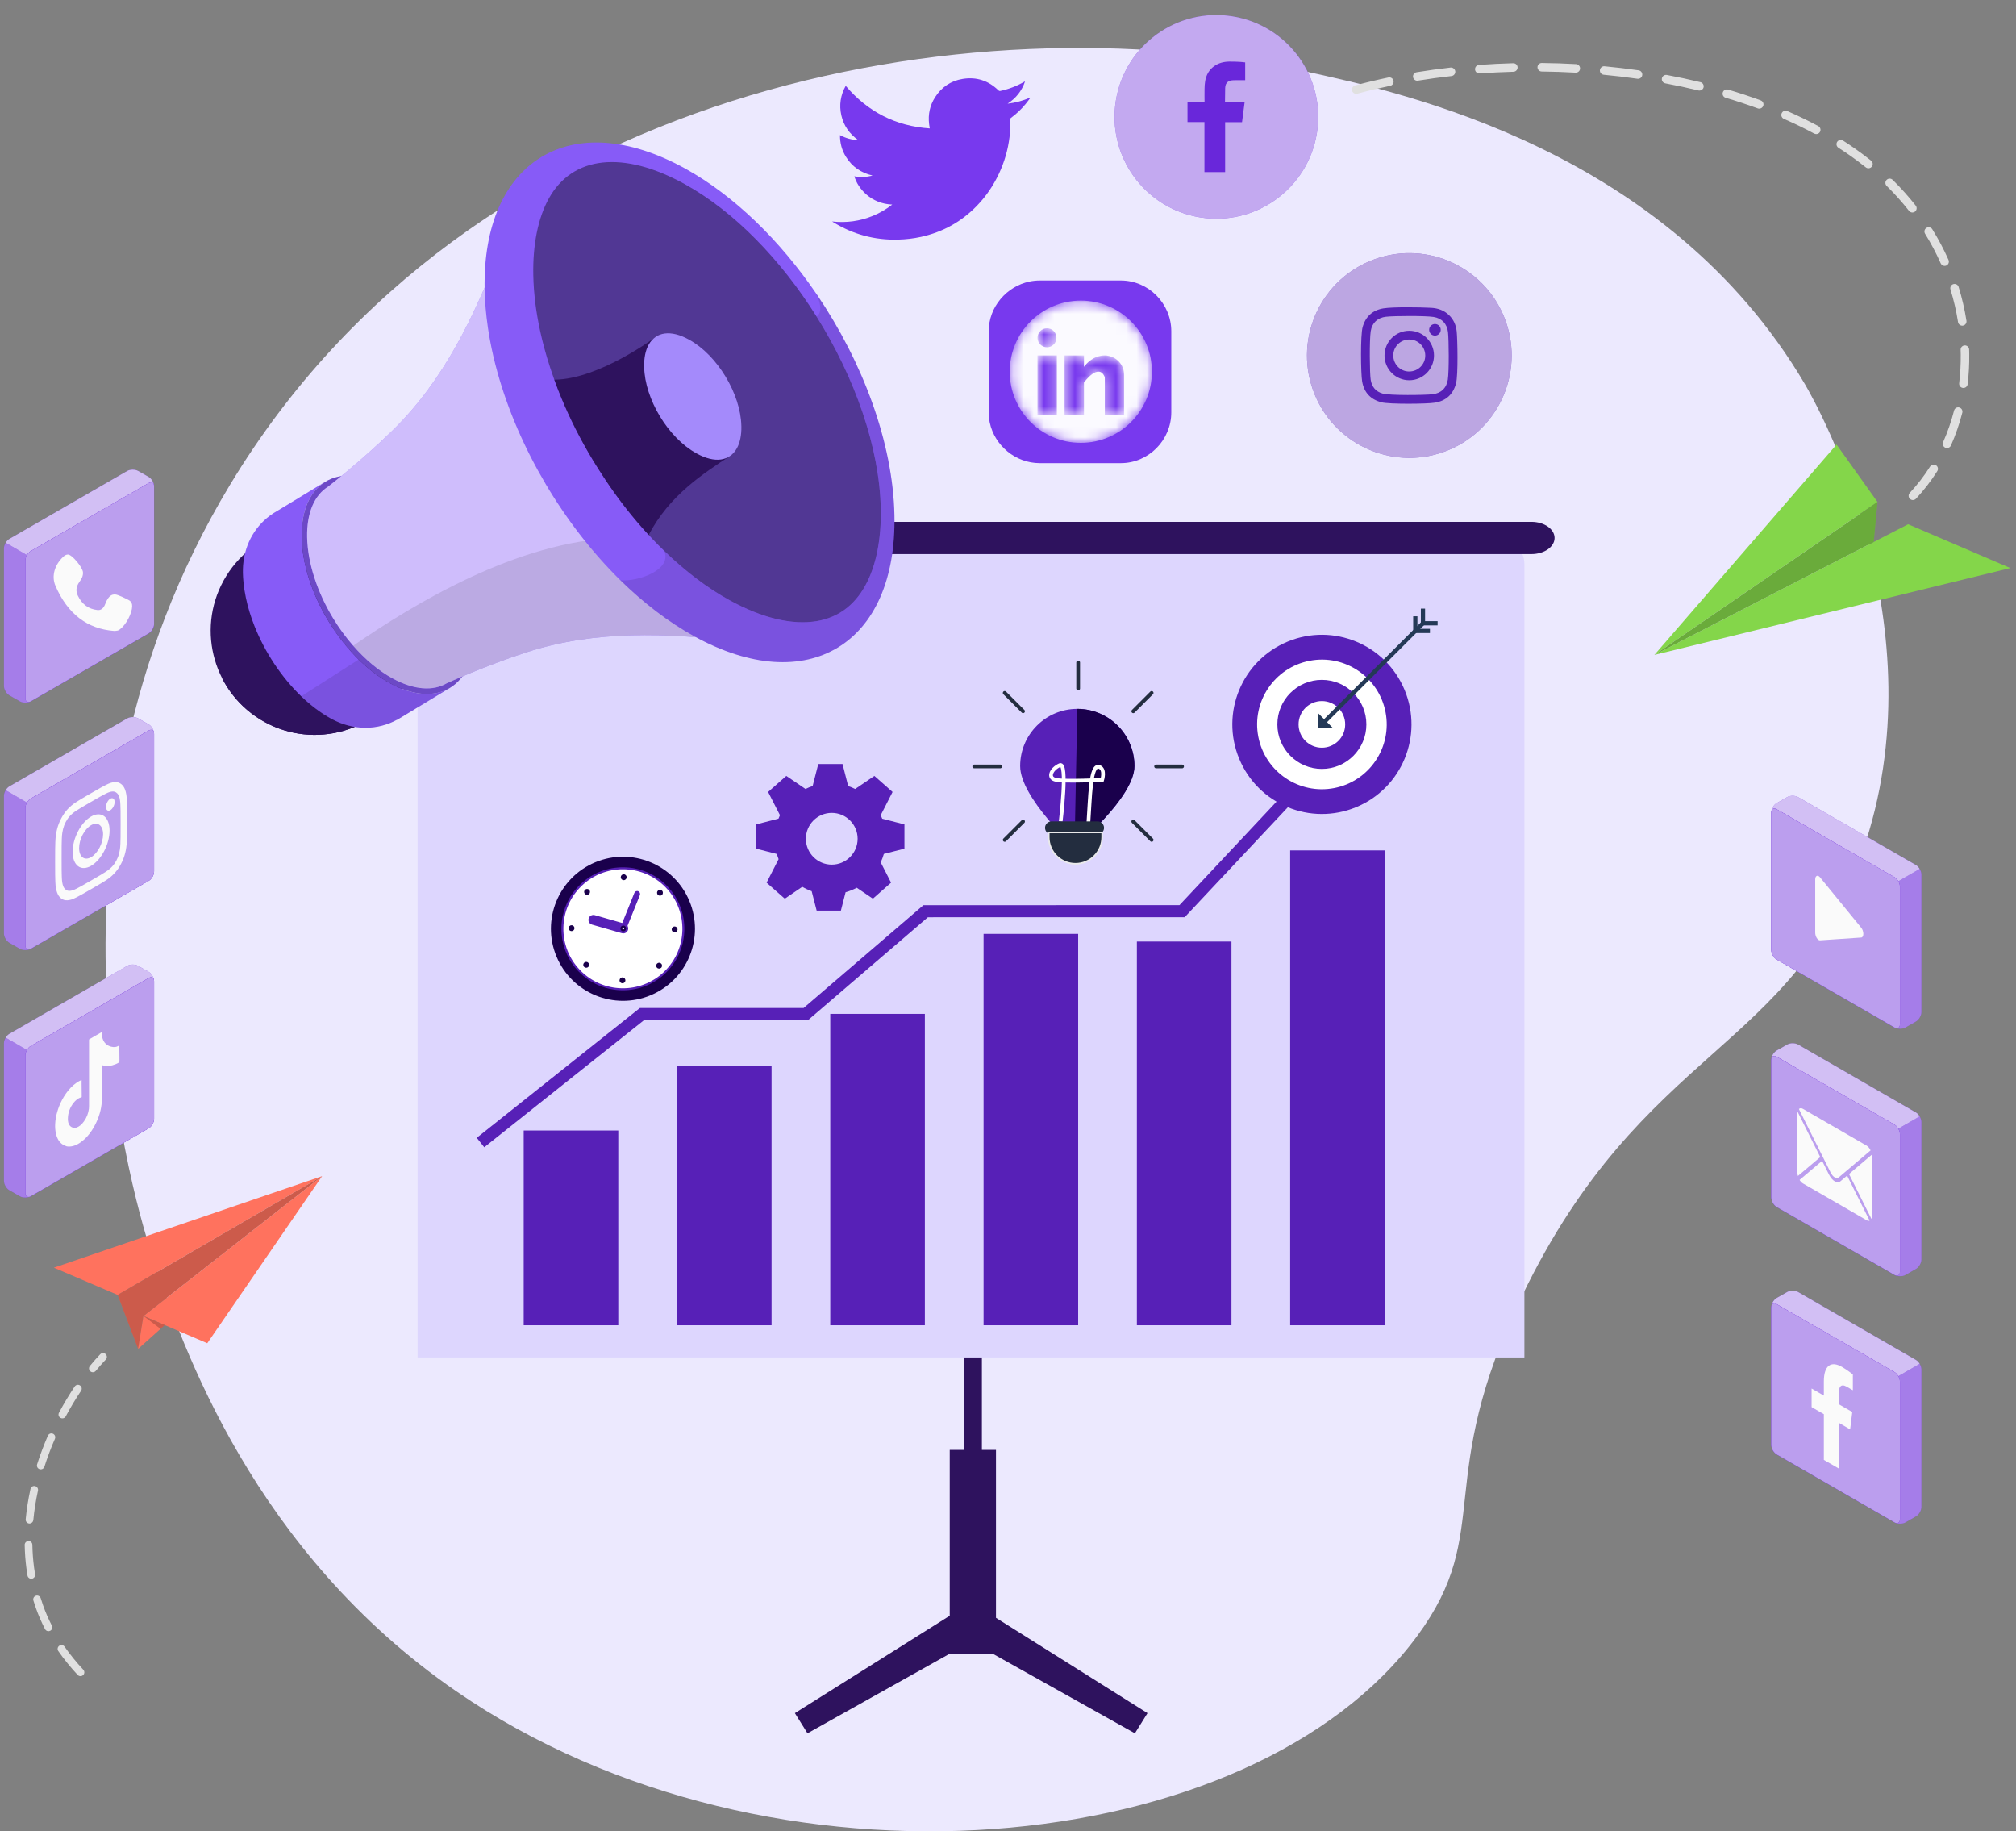 <svg width="196" height="178" viewBox="0 0 196 178" fill="none" xmlns="http://www.w3.org/2000/svg">
<rect x="0" y="0" width="196" height="178" fill="#808080" stroke="none"/>
<path d="M175.472 37.331C162.068 14.597 136.557 9.039 126.935 6.943C94.189 -0.191 45.736 8.381 22.358 47.128C1.84 81.136 13.264 117.458 14.92 122.438C17.696 130.79 24.649 150.82 44.359 164.389C75.043 185.511 121.813 180.773 137.819 158.969C145.336 148.728 139.253 144.004 148.008 125.898C159.733 101.647 174.285 102.229 181.066 82.813C188.72 60.894 176.711 39.432 175.472 37.331Z" fill="#ECE9FE"/>
<path d="M96.832 157.25V140.925H95.462V121.438H93.707V140.925H92.336V157.046L77.281 166.512L78.507 168.474L92.336 160.734H96.508L110.337 168.474L111.563 166.512L96.832 157.25Z" fill="#2E125E"/>
<path d="M148.206 131.941H40.6V54.84C40.6 53.431 41.742 52.289 43.151 52.289H145.655C147.064 52.289 148.206 53.431 148.206 54.84V131.941Z" fill="#DDD6FE"/>
<path d="M148.892 53.855H40.04C38.798 53.855 37.792 53.154 37.792 52.289C37.792 51.424 38.799 50.723 40.04 50.723H148.892C150.134 50.723 151.14 51.424 151.14 52.289C151.14 53.154 150.134 53.855 148.892 53.855Z" fill="#2E125E"/>
<path d="M60.11 109.882H50.914V128.812H60.11V109.882Z" fill="#5720B7"/>
<path d="M75.013 103.633H65.817V128.812H75.013V103.633Z" fill="#5720B7"/>
<path d="M89.917 98.545H80.721V128.812H89.917V98.545Z" fill="#5720B7"/>
<path d="M104.821 90.769H95.625V128.812H104.821V90.769Z" fill="#5720B7"/>
<path d="M119.725 91.517H110.529V128.812H119.725V91.517Z" fill="#5720B7"/>
<path d="M134.629 82.656H125.433V128.812H134.629V82.656Z" fill="#5720B7"/>
<path d="M47.081 111.511L46.351 110.592L62.215 97.972H78.133L89.775 87.981L114.67 87.975L133.774 67.617L134.631 68.421L115.178 89.149L90.211 89.154L78.568 99.147H62.624L47.081 111.511Z" fill="#5720B7"/>
<path d="M131.851 78.453C136.295 76.612 138.404 71.518 136.564 67.075C134.724 62.632 129.63 60.522 125.187 62.363C120.743 64.203 118.634 69.297 120.474 73.74C122.314 78.183 127.408 80.293 131.851 78.453Z" fill="#5720B7"/>
<path d="M129.712 76.598C133.128 75.94 135.364 72.637 134.706 69.22C134.048 65.804 130.746 63.568 127.329 64.226C123.913 64.883 121.676 68.186 122.334 71.603C122.992 75.019 126.295 77.256 129.712 76.598Z" fill="white"/>
<path d="M124.188 70.409C124.188 72.798 126.126 74.736 128.516 74.736C130.906 74.736 132.843 72.798 132.843 70.409C132.843 68.019 130.906 66.082 128.516 66.082C126.126 66.082 124.188 68.019 124.188 70.409Z" fill="#5720B7"/>
<path d="M126.25 70.409C126.25 71.66 127.264 72.675 128.516 72.675C129.768 72.675 130.783 71.66 130.783 70.409C130.783 69.157 129.768 68.142 128.516 68.142C127.264 68.142 126.25 69.157 126.25 70.409Z" fill="white"/>
<path d="M128.165 70.76H129.588L128.165 69.336V70.76Z" fill="#243956"/>
<path d="M137.394 61.53H139.023V61.12H137.805V59.902H137.394V61.53Z" fill="#243956"/>
<path d="M138.139 60.785H139.768V60.374H138.55V59.156H138.139V60.785Z" fill="#243956"/>
<path d="M138.265 60.366L128.417 70.214L128.707 70.504L138.555 60.656L138.265 60.366Z" fill="#243956"/>
<path d="M63.269 96.731C66.835 95.238 68.515 91.136 67.022 87.57C65.528 84.003 61.426 82.323 57.86 83.816C54.293 85.31 52.613 89.412 54.107 92.978C55.6 96.545 59.702 98.225 63.269 96.731Z" fill="#1A004C"/>
<path d="M66.439 90.386C66.502 87.138 63.92 84.454 60.671 84.391C57.423 84.329 54.739 86.911 54.676 90.159C54.614 93.407 57.196 96.091 60.444 96.154C63.693 96.217 66.376 93.635 66.439 90.386Z" fill="white"/>
<path d="M60.561 96.251C58.992 96.251 57.424 95.639 56.252 94.421C55.145 93.27 54.551 91.757 54.582 90.16C54.613 88.564 55.264 87.075 56.414 85.967C58.79 83.681 62.582 83.754 64.868 86.13C67.154 88.505 67.081 92.297 64.706 94.583C63.548 95.697 62.054 96.251 60.561 96.251ZM60.559 84.491C59.114 84.491 57.668 85.027 56.548 86.106C55.434 87.177 54.804 88.619 54.775 90.164C54.745 91.709 55.319 93.174 56.391 94.287C58.603 96.586 62.273 96.657 64.572 94.444C66.871 92.232 66.942 88.561 64.729 86.263C63.596 85.084 62.078 84.491 60.559 84.491Z" fill="#5720B7"/>
<path d="M56.871 86.887C56.98 87.001 57.161 87.004 57.275 86.895C57.388 86.786 57.392 86.605 57.283 86.491C57.173 86.377 56.992 86.374 56.879 86.483C56.765 86.593 56.761 86.774 56.871 86.887Z" fill="#1A004C"/>
<path d="M55.561 90.501C55.719 90.504 55.849 90.379 55.852 90.221C55.855 90.063 55.73 89.933 55.572 89.93C55.414 89.927 55.284 90.052 55.281 90.21C55.278 90.368 55.403 90.498 55.561 90.501Z" fill="#1A004C"/>
<path d="M57.19 93.983C57.304 93.873 57.307 93.692 57.198 93.579C57.088 93.465 56.908 93.462 56.794 93.571C56.68 93.68 56.676 93.861 56.786 93.975C56.895 94.088 57.076 94.092 57.19 93.983Z" fill="#1A004C"/>
<path d="M60.803 95.292C60.806 95.134 60.681 95.004 60.523 95.001C60.365 94.998 60.235 95.124 60.232 95.281C60.229 95.439 60.354 95.57 60.512 95.573C60.67 95.575 60.8 95.45 60.803 95.292Z" fill="#1A004C"/>
<path d="M64.286 93.663C64.176 93.549 63.995 93.546 63.882 93.655C63.768 93.764 63.764 93.945 63.874 94.059C63.983 94.173 64.164 94.176 64.278 94.067C64.391 93.957 64.395 93.776 64.286 93.663Z" fill="#1A004C"/>
<path d="M65.595 90.049C65.437 90.046 65.307 90.171 65.304 90.329C65.301 90.487 65.426 90.617 65.584 90.62C65.742 90.623 65.872 90.498 65.875 90.34C65.878 90.182 65.752 90.052 65.595 90.049Z" fill="#1A004C"/>
<path d="M63.966 86.568C63.852 86.677 63.848 86.858 63.958 86.972C64.067 87.085 64.248 87.089 64.362 86.98C64.475 86.87 64.479 86.689 64.37 86.576C64.26 86.462 64.079 86.458 63.966 86.568Z" fill="#1A004C"/>
<path d="M60.352 85.258C60.349 85.416 60.474 85.546 60.632 85.549C60.79 85.552 60.92 85.427 60.924 85.269C60.927 85.111 60.801 84.981 60.643 84.978C60.486 84.975 60.355 85.1 60.352 85.258Z" fill="#1A004C"/>
<path d="M60.596 90.722C60.552 90.722 60.507 90.716 60.463 90.703L57.56 89.871C57.305 89.798 57.157 89.532 57.23 89.277C57.303 89.022 57.569 88.874 57.824 88.948L60.728 89.78C60.983 89.853 61.13 90.119 61.057 90.374C60.997 90.585 60.805 90.722 60.596 90.722Z" fill="#5720B7"/>
<path d="M60.595 90.529C60.559 90.529 60.523 90.523 60.488 90.508C60.34 90.449 60.269 90.281 60.328 90.133L61.676 86.785C61.736 86.638 61.903 86.566 62.051 86.626C62.199 86.685 62.27 86.853 62.211 87.001L60.863 90.349C60.818 90.461 60.709 90.529 60.595 90.529Z" fill="#5720B7"/>
<path d="M60.462 90.37C60.533 90.444 60.651 90.446 60.724 90.375C60.798 90.304 60.8 90.186 60.73 90.112C60.658 90.038 60.541 90.036 60.467 90.107C60.393 90.178 60.39 90.296 60.462 90.37Z" fill="white"/>
<path d="M60.596 90.523C60.522 90.523 60.448 90.495 60.393 90.437V90.437C60.285 90.325 60.289 90.146 60.401 90.038C60.455 89.986 60.524 89.96 60.602 89.96C60.677 89.961 60.747 89.992 60.799 90.046C60.907 90.158 60.904 90.337 60.792 90.445C60.737 90.497 60.666 90.523 60.596 90.523ZM60.531 90.303C60.566 90.339 60.623 90.34 60.658 90.306C60.694 90.271 60.695 90.215 60.661 90.179C60.644 90.162 60.622 90.152 60.598 90.151C60.573 90.154 60.551 90.16 60.534 90.176C60.498 90.211 60.497 90.268 60.531 90.303Z" fill="#1A004C"/>
<path d="M85.772 79.576C85.727 79.46 85.679 79.346 85.626 79.234L86.778 76.976L86.385 76.629L85.403 75.763L85.01 75.417L83.143 76.686C82.924 76.577 82.696 76.482 82.462 76.403L81.913 74.262H81.389H80.08H79.556L79.008 76.398C78.769 76.479 78.537 76.575 78.314 76.686L76.446 75.417L76.053 75.763L75.071 76.629L74.678 76.976L75.83 79.234C75.778 79.344 75.73 79.457 75.686 79.572L73.513 80.129V80.653V81.963V82.487L75.527 83.003C75.576 83.175 75.632 83.343 75.697 83.507L74.531 85.792L74.924 86.139L75.907 87.005L76.3 87.351L78.001 86.194C78.289 86.363 78.594 86.506 78.913 86.62L79.397 88.506H79.921H81.23H81.754L82.21 86.725C82.591 86.617 82.955 86.47 83.296 86.285L84.864 87.351L85.256 87.004L86.239 86.138L86.632 85.792L85.625 83.819C85.748 83.557 85.85 83.283 85.93 82.999L87.932 82.486V81.962V80.653V80.129L85.772 79.576ZM83.381 81.525C83.381 82.914 82.255 84.04 80.866 84.04C79.477 84.04 78.351 82.914 78.351 81.525C78.351 80.136 79.477 79.01 80.866 79.01C82.255 79.01 83.381 80.136 83.381 81.525Z" fill="#5720B7"/>
<path d="M110.294 74.459C110.294 71.39 107.806 68.902 104.738 68.902C101.669 68.902 99.182 71.39 99.182 74.459C99.182 77.527 104.469 82.345 104.469 82.345C104.469 82.345 110.294 77.527 110.294 74.459Z" fill="#5720B7"/>
<path d="M104.469 82.345C104.469 82.345 110.294 77.527 110.294 74.459C110.294 71.39 107.806 68.902 104.738 68.902" fill="#1A004C"/>
<path d="M103.124 79.836C103.124 79.836 103.841 74.011 103.035 74.369C102.228 74.727 101.78 75.624 102.676 75.803C103.572 75.982 107.157 75.803 107.157 75.803C107.157 75.803 107.477 74.784 106.888 74.548C105.992 74.19 105.992 77.595 105.813 80.015" stroke="white" stroke-width="0.363" stroke-miterlimit="10"/>
<path d="M106.709 81.09H102.228C101.882 81.09 101.601 80.809 101.601 80.463C101.601 80.116 101.882 79.836 102.228 79.836H106.709C107.056 79.836 107.336 80.117 107.336 80.463C107.336 80.809 107.056 81.09 106.709 81.09Z" fill="#232D3F"/>
<path d="M104.558 83.958C103.122 83.958 101.959 82.794 101.959 81.359V80.911H107.157V81.359C107.157 82.794 105.993 83.958 104.558 83.958Z" fill="#232D3F" stroke="#E9E9EA" stroke-width="0.157" stroke-miterlimit="10"/>
<path d="M94.719 74.494H97.245" stroke="#232D3F" stroke-width="0.363" stroke-miterlimit="10" stroke-linecap="round"/>
<path d="M112.399 74.494H114.924" stroke="#232D3F" stroke-width="0.363" stroke-miterlimit="10" stroke-linecap="round"/>
<path d="M97.678 67.35L99.464 69.136" stroke="#232D3F" stroke-width="0.363" stroke-miterlimit="10" stroke-linecap="round"/>
<path d="M110.179 79.851L111.965 81.637" stroke="#232D3F" stroke-width="0.363" stroke-miterlimit="10" stroke-linecap="round"/>
<path d="M104.822 64.392V66.917" stroke="#232D3F" stroke-width="0.363" stroke-miterlimit="10" stroke-linecap="round"/>
<path d="M111.965 67.35L110.179 69.136" stroke="#232D3F" stroke-width="0.363" stroke-miterlimit="10" stroke-linecap="round"/>
<path d="M99.464 79.851L97.678 81.637" stroke="#232D3F" stroke-width="0.363" stroke-miterlimit="10" stroke-linecap="round"/>
<path d="M25.72 70.171C30.615 72.868 36.769 71.086 39.465 66.192C42.162 61.297 40.38 55.143 35.485 52.446C30.59 49.75 24.436 51.532 21.74 56.426C19.043 61.321 20.825 67.475 25.72 70.171Z" fill="#2E125E"/>
<path d="M29.279 66.359C31.096 65.26 35.813 62.41 40.562 59.539C40.955 61.739 40.626 64.082 39.464 66.191C36.768 71.086 30.614 72.868 25.719 70.171C23.883 69.16 22.485 67.662 21.597 65.927C23.422 67.964 25.651 68.552 29.279 66.359Z" fill="#2E125E"/>
<path d="M31.634 46.821L31.635 46.826C30.301 47.636 29.449 49.248 29.339 51.497C29.325 51.731 29.321 51.975 29.325 52.227C29.332 52.524 29.348 52.819 29.38 53.121C29.427 53.618 29.503 54.12 29.612 54.628C29.803 55.554 30.089 56.488 30.456 57.411C31.445 59.89 33.009 62.273 34.873 64.105C35.815 65.029 36.831 65.811 37.892 66.394C40.145 67.636 42.173 67.746 43.643 66.919L38.612 69.966L38.606 69.954C36.756 70.968 34.395 71.067 32.178 69.846C31.166 69.288 30.191 68.548 29.287 67.678C27.367 65.831 25.755 63.398 24.746 60.864C24.379 59.94 24.09 59.004 23.901 58.081C23.793 57.573 23.714 57.069 23.669 56.573C23.638 56.271 23.62 55.972 23.615 55.679C23.61 55.431 23.618 55.185 23.635 54.945C23.803 52.755 24.922 50.99 26.506 49.936L26.504 49.931L26.643 49.846C26.702 49.811 26.762 49.772 26.824 49.739L31.634 46.821Z" fill="#875BF7"/>
<path opacity="0.1" d="M38.612 69.966L38.606 69.955C36.756 70.968 34.395 71.067 32.178 69.846C31.166 69.288 30.191 68.548 29.287 67.678L34.873 64.105C35.815 65.029 36.831 65.81 37.892 66.394C40.145 67.636 42.173 67.746 43.643 66.919L38.612 69.966Z" fill="black"/>
<path d="M37.507 47.282C42.131 49.83 45.966 56.171 46.071 61.449C46.127 64.103 45.225 65.984 43.726 66.87C43.7 66.888 43.672 66.904 43.643 66.92C42.173 67.747 40.145 67.636 37.892 66.395C33.268 63.847 29.434 57.506 29.326 52.227C29.274 49.595 30.16 47.721 31.636 46.826C33.115 45.925 35.19 46.006 37.507 47.282Z" fill="#875BF7"/>
<path opacity="0.2" d="M37.507 47.282C42.131 49.83 45.966 56.171 46.071 61.449C46.127 64.103 45.225 65.984 43.726 66.87C43.7 66.888 43.672 66.904 43.643 66.92C42.173 67.747 40.145 67.636 37.892 66.395C33.268 63.847 29.434 57.506 29.326 52.227C29.274 49.595 30.16 47.721 31.636 46.826C33.115 45.925 35.19 46.006 37.507 47.282Z" fill="black"/>
<path d="M48.557 24.394C48.557 24.394 48.281 33.776 55.659 45.983C57.108 48.381 58.601 50.468 60.06 52.271C66.027 59.648 71.472 62.308 71.472 62.308C64.932 61.547 57.911 61.212 51.187 63.401C47.026 64.757 43.476 66.399 43.476 66.399L43.472 66.393C42.119 67.208 40.225 67.074 38.146 65.93C36.777 65.175 35.481 64.077 34.338 62.763C33.611 61.937 32.947 61.025 32.365 60.062C30.864 57.578 29.91 54.764 29.858 52.216C29.81 49.844 30.573 48.105 31.923 47.285L31.919 47.279C31.919 47.279 35.024 44.9 38.159 41.845C43.223 36.91 46.19 30.538 48.557 24.394Z" fill="#875BF7"/>
<path opacity="0.6" d="M48.557 24.394C48.557 24.394 48.281 33.776 55.659 45.983C57.108 48.381 58.601 50.468 60.06 52.271C66.027 59.648 71.472 62.308 71.472 62.308C64.932 61.547 57.911 61.212 51.187 63.401C47.026 64.757 43.476 66.399 43.476 66.399L43.472 66.393C42.119 67.208 40.225 67.074 38.146 65.93C36.777 65.175 35.481 64.077 34.338 62.763C33.611 61.937 32.947 61.025 32.365 60.062C30.864 57.578 29.91 54.764 29.858 52.216C29.81 49.844 30.573 48.105 31.923 47.285L31.919 47.279C31.919 47.279 35.024 44.9 38.159 41.845C43.223 36.91 46.19 30.538 48.557 24.394Z" fill="white"/>
<path opacity="0.1" d="M60.06 52.271C66.028 59.648 71.472 62.308 71.472 62.308C64.933 61.547 57.911 61.211 51.188 63.401C47.026 64.756 43.476 66.399 43.476 66.399L43.473 66.393C42.119 67.207 40.225 67.074 38.146 65.929C36.778 65.174 35.481 64.076 34.339 62.763C40.167 58.75 50.225 52.601 60.06 52.271Z" fill="black"/>
<path d="M66.584 16.365C71.406 19.022 75.866 23.413 79.379 28.57L79.382 28.571C83.878 35.178 86.818 43.028 86.959 50.081C87.21 62.64 78.495 67.906 67.495 61.845C64.977 60.458 62.561 58.6 60.324 56.409C54.819 51.006 50.417 43.58 48.366 36.195C48.075 35.155 47.834 34.118 47.642 33.085C47.561 32.657 47.49 32.225 47.428 31.798L47.429 31.795C47.34 31.187 47.268 30.584 47.217 29.986C47.164 29.363 47.128 28.744 47.117 28.131C46.867 15.573 55.58 10.303 66.584 16.365Z" fill="#875BF7"/>
<path opacity="0.1" d="M79.382 28.571C83.879 35.178 86.819 43.028 86.96 50.081C87.21 62.64 78.496 67.906 67.495 61.845C64.978 60.458 62.562 58.6 60.325 56.409L60.327 56.406C62.105 56.545 65.412 55.347 64.56 53.527C66.569 55.477 68.716 57.12 70.926 58.337C74.088 60.08 77.028 60.78 79.431 60.367C81.48 60.014 83.064 58.85 84.132 56.906C85.175 55.019 85.688 52.44 85.632 49.457C85.512 43.458 83.096 36.673 79.382 30.759C79.382 30.759 80.21 30.442 79.382 28.571Z" fill="black"/>
<path d="M66.548 17.883C71.407 20.559 75.952 25.287 79.382 30.759C83.095 36.673 85.512 43.458 85.631 49.456C85.688 52.441 85.174 55.019 84.131 56.905C83.064 58.85 81.48 60.014 79.43 60.367C77.027 60.779 74.088 60.079 70.925 58.337C68.715 57.119 66.568 55.477 64.56 53.526C63.799 52.791 63.06 52.011 62.346 51.193C61.1 49.77 59.92 48.228 58.848 46.614C58.626 46.282 58.41 45.949 58.198 45.614C57.843 45.058 57.497 44.491 57.17 43.919C56.039 41.964 55.059 39.93 54.259 37.88C54.251 37.859 54.242 37.831 54.23 37.809C53.699 36.442 53.249 35.072 52.886 33.711C52.625 32.731 52.412 31.758 52.245 30.794C52.175 30.39 52.114 29.989 52.062 29.587C52.002 29.106 51.953 28.628 51.914 28.15C51.88 27.688 51.859 27.229 51.848 26.774C51.786 23.779 52.308 21.205 53.345 19.316C55.65 15.133 60.589 14.6 66.548 17.883Z" fill="#875BF7"/>
<path opacity="0.4" d="M66.548 17.883C71.407 20.559 75.952 25.287 79.382 30.759C83.095 36.673 85.512 43.458 85.631 49.456C85.688 52.441 85.174 55.019 84.131 56.905C83.064 58.85 81.48 60.014 79.43 60.367C77.027 60.779 74.088 60.079 70.925 58.337C68.715 57.119 66.568 55.477 64.56 53.526C63.799 52.791 63.06 52.011 62.346 51.193C61.1 49.77 59.92 48.228 58.848 46.614C58.626 46.282 58.41 45.949 58.198 45.614C57.843 45.058 57.497 44.491 57.17 43.919C56.039 41.964 55.059 39.93 54.259 37.88C54.251 37.859 54.242 37.831 54.23 37.809C53.699 36.442 53.249 35.072 52.886 33.711C52.625 32.731 52.412 31.758 52.245 30.794C52.175 30.39 52.114 29.989 52.062 29.587C52.002 29.106 51.953 28.628 51.914 28.15C51.88 27.688 51.859 27.229 51.848 26.774C51.786 23.779 52.308 21.205 53.345 19.316C55.65 15.133 60.589 14.6 66.548 17.883Z" fill="black"/>
<path d="M63.862 32.669L71.03 44.284C68.361 46.033 65.076 48.144 63.068 51.994C62.823 51.732 62.585 51.467 62.348 51.193C61.102 49.77 59.922 48.228 58.85 46.614C58.628 46.282 58.412 45.949 58.2 45.614C57.845 45.058 57.499 44.491 57.172 43.919C56.041 41.964 55.061 39.93 54.261 37.88C54.252 37.859 54.245 37.831 54.233 37.809C54.117 37.508 54.002 37.206 53.894 36.905C58.305 36.872 63.862 32.669 63.862 32.669Z" fill="#2E125E"/>
<path d="M71.646 43.561C70.939 44.845 69.48 45.04 67.744 44.083L67.691 44.054C64.961 42.549 62.689 38.791 62.627 35.676L62.626 35.615C62.609 34.785 62.758 34.059 63.056 33.517C63.763 32.234 65.223 32.039 66.959 32.996L67.013 33.025C69.742 34.529 72.013 38.287 72.076 41.403L72.078 41.464C72.093 42.294 71.944 43.019 71.646 43.561Z" fill="#A48AFB"/>
<path fill-rule="evenodd" clip-rule="evenodd" d="M101.085 45.016C98.726 45.016 96.696 43.303 96.225 41.068C96.158 40.749 96.123 40.419 96.123 40.082V32.198C96.123 29.839 97.858 27.83 100.098 27.365C100.418 27.298 100.748 27.263 101.085 27.263H108.969C111.665 27.263 113.875 29.502 113.875 32.198V40.082C113.875 42.778 111.665 45.016 108.969 45.016H101.085Z" fill="#7839EE"/>
<mask id="mask0_219_621" style="mask-type:luminance" maskUnits="userSpaceOnUse" x="98" y="29" width="14" height="15">
<path d="M98.167 36.129C98.167 39.947 101.262 43.042 105.079 43.042C108.897 43.042 111.992 39.947 111.992 36.129C111.992 32.312 108.897 29.217 105.079 29.217C101.262 29.217 98.167 32.312 98.167 36.129Z" fill="white"/>
</mask>
<g mask="url(#mask0_219_621)">
<path d="M98.167 36.129C98.167 39.947 101.262 43.042 105.079 43.042C108.897 43.042 111.992 39.947 111.992 36.129C111.992 32.312 108.897 29.217 105.079 29.217C101.262 29.217 98.167 32.312 98.167 36.129Z" fill="#FBFAFF"/>
</g>
<mask id="mask1_219_621" style="mask-type:luminance" maskUnits="userSpaceOnUse" x="100" y="34" width="3" height="7">
<path d="M100.868 34.546H102.752V40.352H100.868V34.546Z" fill="white"/>
</mask>
<g mask="url(#mask1_219_621)">
<path d="M100.868 34.546H102.752V40.352H100.868V34.546Z" fill="#7839EE"/>
</g>
<mask id="mask2_219_621" style="mask-type:luminance" maskUnits="userSpaceOnUse" x="103" y="34" width="7" height="7">
<path d="M107.882 34.614C107.862 34.608 107.843 34.601 107.822 34.595C107.796 34.589 107.771 34.584 107.745 34.58C107.646 34.56 107.536 34.546 107.408 34.546C106.309 34.546 105.613 35.347 105.384 35.656V34.546H103.5V40.352H105.384V37.185C105.384 37.185 106.807 35.197 107.408 36.657V40.352H109.291V36.434C109.291 35.557 108.691 34.825 107.882 34.614Z" fill="white"/>
</mask>
<g mask="url(#mask2_219_621)">
<path d="M107.882 34.614C107.862 34.608 107.843 34.601 107.822 34.595C107.796 34.589 107.771 34.584 107.745 34.58C107.646 34.56 107.536 34.546 107.408 34.546C106.309 34.546 105.613 35.347 105.384 35.656V34.546H103.5V40.352H105.384V37.185C105.384 37.185 106.807 35.197 107.408 36.657V40.352H109.291V36.434C109.291 35.557 108.691 34.825 107.882 34.614Z" fill="#7839EE"/>
</g>
<mask id="mask3_219_621" style="mask-type:luminance" maskUnits="userSpaceOnUse" x="100" y="31" width="3" height="3">
<path d="M102.711 32.831C102.711 33.341 102.298 33.754 101.789 33.754C101.281 33.754 100.868 33.341 100.868 32.831C100.868 32.32 101.281 31.907 101.789 31.907C102.298 31.907 102.711 32.32 102.711 32.831Z" fill="white"/>
</mask>
<g mask="url(#mask3_219_621)">
<path d="M102.711 32.831C102.711 33.341 102.298 33.754 101.789 33.754C101.281 33.754 100.868 33.341 100.868 32.831C100.868 32.32 101.281 31.907 101.789 31.907C102.298 31.907 102.711 32.32 102.711 32.831Z" fill="#7839EE"/>
</g>
<path d="M174.825 77.482L186.269 84.078C186.563 84.248 186.802 84.661 186.802 85.001V98.377C186.802 98.717 186.562 99.127 186.266 99.294L185.251 99.869C184.956 100.036 184.477 100.034 184.183 99.864L172.739 93.268C172.445 93.098 172.207 92.685 172.207 92.345V78.969C172.207 78.63 172.447 78.219 172.742 78.052L173.757 77.476C174.053 77.309 174.531 77.312 174.825 77.482Z" fill="#6927DA"/>
<path opacity="0.4" d="M184.183 99.864C184.467 100.029 184.985 100.035 185.252 99.871L186.266 99.293C186.561 99.128 186.802 98.716 186.802 98.377V85C186.802 84.823 186.736 84.629 186.633 84.457L184.559 85.657C184.657 85.821 184.716 86.011 184.716 86.18V99.555C184.716 99.867 184.497 100.046 184.183 99.864Z" fill="white"/>
<path opacity="0.7" d="M172.213 78.873C172.255 78.605 172.474 78.509 172.74 78.662L184.181 85.259C184.329 85.345 184.462 85.49 184.558 85.657L186.635 84.457C186.539 84.297 186.41 84.159 186.268 84.078L174.824 77.481C174.531 77.311 174.053 77.309 173.756 77.476L172.743 78.051C172.474 78.204 172.25 78.556 172.213 78.873Z" fill="white"/>
<path d="M172.739 78.662L184.182 85.258C184.477 85.428 184.715 85.841 184.715 86.181V93.696V99.557C184.715 99.896 184.476 100.034 184.182 99.864L172.739 93.268C172.444 93.098 172.206 92.685 172.206 92.345V78.969C172.206 78.63 172.444 78.492 172.739 78.662Z" fill="#6927DA"/>
<path opacity="0.55" d="M172.739 78.662L184.182 85.258C184.477 85.428 184.715 85.841 184.715 86.181V93.696V99.557C184.715 99.896 184.476 100.034 184.182 99.864L172.739 93.268C172.444 93.098 172.206 92.685 172.206 92.345V78.969C172.206 78.63 172.444 78.492 172.739 78.662Z" fill="white"/>
<path d="M176.48 90.653V85.48C176.48 85.111 176.724 85.002 176.946 85.272L180.952 90.172C181.227 90.508 181.227 91.107 180.952 91.126L176.946 91.399C176.724 91.414 176.48 91.022 176.48 90.653Z" fill="#FAFAFA"/>
<path d="M174.825 101.534L186.269 108.13C186.563 108.3 186.802 108.713 186.802 109.052V122.429C186.802 122.769 186.562 123.179 186.266 123.346L185.251 123.921C184.956 124.088 184.477 124.086 184.183 123.916L172.739 117.32C172.445 117.15 172.207 116.737 172.207 116.397V103.022C172.207 102.682 172.447 102.271 172.742 102.104L173.757 101.528C174.053 101.362 174.531 101.364 174.825 101.534Z" fill="#6927DA"/>
<path opacity="0.4" d="M184.183 123.916C184.467 124.08 184.985 124.086 185.252 123.922L186.266 123.344C186.561 123.18 186.802 122.768 186.802 122.428V109.052C186.802 108.875 186.736 108.68 186.633 108.508L184.559 109.708C184.657 109.873 184.716 110.063 184.716 110.232V123.607C184.716 123.918 184.497 124.098 184.183 123.916Z" fill="white"/>
<path opacity="0.7" d="M172.213 102.925C172.255 102.656 172.474 102.56 172.74 102.713L184.181 109.31C184.329 109.396 184.462 109.541 184.558 109.708L186.635 108.508C186.539 108.348 186.41 108.21 186.268 108.129L174.824 101.532C174.531 101.363 174.053 101.36 173.756 101.527L172.743 102.102C172.474 102.255 172.25 102.607 172.213 102.925Z" fill="white"/>
<path d="M172.739 102.714L184.182 109.31C184.477 109.48 184.715 109.893 184.715 110.233V117.748V123.609C184.715 123.948 184.476 124.086 184.182 123.916L172.739 117.32C172.444 117.15 172.206 116.737 172.206 116.397V103.021C172.206 102.681 172.444 102.544 172.739 102.714Z" fill="#6927DA"/>
<path opacity="0.55" d="M172.739 102.714L184.182 109.31C184.477 109.48 184.715 109.893 184.715 110.233V117.748V123.609C184.715 123.948 184.476 124.086 184.182 123.916L172.739 117.32C172.444 117.15 172.206 116.737 172.206 116.397V103.021C172.206 102.681 172.444 102.544 172.739 102.714Z" fill="white"/>
<path d="M179.767 114.112L181.945 118.471C182.003 118.378 182.032 118.236 182.032 118.071V112.523C182.032 112.421 182.019 112.319 181.999 112.218L179.767 114.112ZM177.151 112.831L174.96 114.685C175.051 114.833 175.158 114.952 175.278 115.021L181.48 118.602C181.587 118.664 181.686 118.677 181.768 118.642L179.581 114.266L178.947 114.806C178.791 114.938 178.589 114.942 178.379 114.821C178.169 114.699 177.967 114.462 177.81 114.15L177.151 112.831ZM174.726 108.304V113.853C174.726 114.005 174.751 114.152 174.8 114.301L176.97 112.466L174.758 108.044C174.738 108.121 174.726 108.203 174.726 108.304ZM178.78 114.43L181.863 111.816C181.764 111.607 181.628 111.44 181.48 111.354L175.278 107.773C175.13 107.688 174.994 107.698 174.895 107.793L177.978 113.967C178.204 114.42 178.553 114.621 178.78 114.43Z" fill="#FAFAFA"/>
<path d="M174.825 125.585L186.269 132.182C186.563 132.351 186.802 132.765 186.802 133.104V146.48C186.802 146.82 186.562 147.231 186.266 147.397L185.251 147.973C184.956 148.14 184.477 148.137 184.183 147.968L172.739 141.371C172.445 141.201 172.207 140.788 172.207 140.448V127.073C172.207 126.733 172.447 126.322 172.742 126.156L173.757 125.58C174.053 125.413 174.531 125.415 174.825 125.585Z" fill="#6927DA"/>
<path opacity="0.4" d="M184.183 147.968C184.467 148.132 184.985 148.138 185.252 147.974L186.266 147.396C186.561 147.231 186.802 146.82 186.802 146.48V133.104C186.802 132.927 186.736 132.732 186.633 132.56L184.559 133.76C184.657 133.925 184.716 134.114 184.716 134.284V147.658C184.716 147.97 184.497 148.149 184.183 147.968Z" fill="white"/>
<path opacity="0.7" d="M172.213 126.976C172.255 126.708 172.474 126.612 172.74 126.765L184.181 133.362C184.329 133.448 184.462 133.593 184.558 133.76L186.635 132.56C186.539 132.4 186.41 132.262 186.268 132.181L174.824 125.584C174.531 125.414 174.053 125.412 173.756 125.579L172.743 126.155C172.474 126.307 172.25 126.659 172.213 126.976Z" fill="white"/>
<path d="M172.739 126.766L184.182 133.362C184.477 133.532 184.715 133.945 184.715 134.284V141.8V147.66C184.715 148 184.476 148.138 184.182 147.968L172.739 141.371C172.444 141.202 172.206 140.788 172.206 140.449V127.073C172.206 126.734 172.444 126.596 172.739 126.766Z" fill="#6927DA"/>
<path opacity="0.55" d="M172.739 126.766L184.182 133.362C184.477 133.532 184.715 133.945 184.715 134.284V141.8V147.66C184.715 148 184.476 148.138 184.182 147.968L172.739 141.371C172.444 141.202 172.206 140.788 172.206 140.449V127.073C172.206 126.734 172.444 126.596 172.739 126.766Z" fill="white"/>
<path d="M179.875 138.931L180.083 137.245L178.783 136.495V135.323C178.783 134.829 178.965 134.452 179.547 134.788L180.138 135.129V133.592C180.138 133.592 179.602 133.16 179.089 132.864C178.019 132.246 177.319 132.707 177.319 134.273V135.649L176.129 134.962V136.768L177.319 137.455V141.897L178.783 142.742V138.3L179.875 138.931Z" fill="#FAFAFA"/>
<path d="M12.36 45.78L0.917 52.377C0.623 52.547 0.384 52.96 0.384 53.299V66.675C0.384 67.015 0.624 67.425 0.92 67.592L1.934 68.168C2.23 68.335 2.709 68.333 3.003 68.163L14.447 61.567C14.741 61.397 14.979 60.984 14.979 60.644V47.268C14.979 46.928 14.739 46.518 14.443 46.351L13.429 45.776C13.133 45.608 12.654 45.61 12.36 45.78Z" fill="#6927DA"/>
<path opacity="0.4" d="M3.003 68.163C2.719 68.327 2.201 68.333 1.934 68.169L0.92 67.591C0.625 67.426 0.384 67.015 0.384 66.675V53.299C0.384 53.122 0.45 52.927 0.553 52.755L2.627 53.955C2.529 54.12 2.47 54.309 2.47 54.479V67.853C2.47 68.165 2.689 68.344 3.003 68.163Z" fill="white"/>
<path opacity="0.7" d="M14.971 47.171C14.929 46.903 14.71 46.807 14.445 46.96L3.003 53.556C2.855 53.642 2.723 53.788 2.626 53.955L0.55 52.755C0.646 52.595 0.774 52.457 0.917 52.376L12.361 45.779C12.654 45.609 13.131 45.607 13.428 45.774L14.442 46.349C14.71 46.502 14.934 46.854 14.971 47.171Z" fill="white"/>
<path d="M14.447 46.96L3.003 53.556C2.709 53.726 2.47 54.139 2.47 54.479V61.995V67.855C2.47 68.195 2.709 68.332 3.003 68.163L14.447 61.566C14.741 61.396 14.979 60.983 14.979 60.644V47.268C14.979 46.928 14.741 46.791 14.447 46.96Z" fill="#6927DA"/>
<path opacity="0.55" d="M14.447 46.96L3.003 53.556C2.709 53.726 2.47 54.139 2.47 54.479V61.995V67.855C2.47 68.195 2.709 68.332 3.003 68.163L14.447 61.566C14.741 61.396 14.979 60.983 14.979 60.644V47.268C14.979 46.928 14.741 46.791 14.447 46.96Z" fill="white"/>
<path d="M12.238 58.184C11.998 58.056 11.744 57.959 11.494 57.856C10.994 57.65 10.556 57.824 10.237 58.691C10.057 59.177 9.779 59.328 9.477 59.295C8.645 59.206 7.984 58.774 7.564 57.888C7.378 57.495 7.358 57.074 7.719 56.562C7.91 56.292 8.1 55.988 8.064 55.612C8.017 55.122 6.99 53.898 6.611 53.899C6.453 53.899 6.301 53.976 6.149 54.119C5.299 54.911 4.988 56.006 5.39 56.937C6.589 59.712 8.518 61.124 11.082 61.325C11.228 61.336 11.388 61.292 11.469 61.283C12.037 61.02 12.664 59.997 12.819 59.204C12.968 58.441 12.564 58.359 12.238 58.184Z" fill="#FAFAFA"/>
<path d="M12.361 69.832L0.917 76.428C0.623 76.598 0.384 77.011 0.384 77.35V90.727C0.384 91.067 0.624 91.477 0.92 91.644L1.934 92.219C2.23 92.386 2.709 92.384 3.003 92.214L14.447 85.618C14.741 85.448 14.979 85.035 14.979 84.695V71.319C14.979 70.98 14.739 70.569 14.443 70.402L13.429 69.826C13.133 69.66 12.655 69.662 12.361 69.832Z" fill="#6927DA"/>
<path opacity="0.4" d="M3.003 92.214C2.719 92.379 2.201 92.385 1.934 92.221L0.92 91.643C0.625 91.478 0.384 91.067 0.384 90.727V77.35C0.384 77.173 0.45 76.979 0.553 76.807L2.627 78.007C2.529 78.171 2.47 78.361 2.47 78.531V91.905C2.47 92.217 2.689 92.396 3.003 92.214Z" fill="white"/>
<path opacity="0.7" d="M14.971 71.223C14.929 70.955 14.71 70.859 14.445 71.011L3.003 77.609C2.855 77.695 2.723 77.84 2.626 78.007L0.55 76.807C0.646 76.647 0.774 76.509 0.917 76.428L12.361 69.831C12.654 69.661 13.131 69.659 13.428 69.826L14.442 70.402C14.71 70.554 14.934 70.906 14.971 71.223Z" fill="white"/>
<path d="M14.447 71.012L3.003 77.609C2.709 77.779 2.47 78.192 2.47 78.531V86.047V91.907C2.47 92.247 2.709 92.385 3.003 92.215L14.447 85.619C14.741 85.449 14.979 85.036 14.979 84.696V71.32C14.979 70.98 14.741 70.842 14.447 71.012Z" fill="#6927DA"/>
<path opacity="0.55" d="M14.447 71.012L3.003 77.609C2.709 77.779 2.47 78.192 2.47 78.531V86.047V91.907C2.47 92.247 2.709 92.385 3.003 92.215L14.447 85.619C14.741 85.449 14.979 85.036 14.979 84.696V71.32C14.979 70.98 14.741 70.842 14.447 71.012Z" fill="white"/>
<path d="M8.857 79.364C7.865 79.937 7.06 81.474 7.06 82.797C7.06 84.12 7.865 84.728 8.857 84.155C9.849 83.582 10.653 82.045 10.653 80.722C10.653 79.4 9.849 78.792 8.857 79.364ZM8.857 83.315C8.213 83.687 7.691 83.292 7.691 82.433C7.691 81.574 8.213 80.577 8.857 80.205C9.501 79.833 10.023 80.228 10.023 81.087C10.023 81.945 9.501 82.943 8.857 83.315ZM10.724 77.632C10.492 77.766 10.304 78.125 10.304 78.434C10.304 78.743 10.492 78.885 10.724 78.751C10.956 78.617 11.144 78.258 11.144 77.949C11.144 77.64 10.956 77.498 10.724 77.632ZM12.334 77.829C12.317 77.342 12.258 77.037 12.172 76.79C12.082 76.535 11.963 76.344 11.768 76.197C11.574 76.05 11.378 76.003 11.148 76.017C10.926 76.03 10.671 76.098 10.299 76.291C9.926 76.484 9.807 76.547 8.857 77.095C7.907 77.644 7.787 77.718 7.414 77.956C7.042 78.194 6.788 78.42 6.565 78.663C6.335 78.915 6.14 79.188 5.945 79.559C5.751 79.931 5.631 80.26 5.542 80.618C5.455 80.965 5.396 81.338 5.379 81.844C5.362 82.352 5.358 82.513 5.358 83.78C5.358 85.047 5.362 85.204 5.379 85.691C5.396 86.178 5.455 86.483 5.542 86.73C5.631 86.984 5.751 87.176 5.945 87.323C6.14 87.47 6.335 87.517 6.565 87.503C6.788 87.49 7.042 87.422 7.414 87.229C7.787 87.036 7.907 86.973 8.857 86.424C9.807 85.876 9.926 85.802 10.299 85.564C10.671 85.326 10.926 85.1 11.148 84.856C11.378 84.605 11.574 84.332 11.768 83.961C11.963 83.589 12.082 83.26 12.172 82.902C12.258 82.555 12.317 82.182 12.334 81.675C12.351 81.168 12.355 81.007 12.355 79.74C12.355 78.473 12.351 78.317 12.334 77.829ZM11.704 82.001C11.689 82.464 11.632 82.744 11.584 82.936C11.521 83.191 11.444 83.39 11.322 83.624C11.2 83.858 11.083 84.026 10.92 84.205C10.796 84.34 10.611 84.523 10.27 84.74C9.901 84.976 9.791 85.045 8.857 85.584C7.922 86.124 7.812 86.183 7.443 86.373C7.102 86.549 6.917 86.58 6.794 86.588C6.63 86.597 6.514 86.564 6.391 86.471C6.269 86.378 6.193 86.267 6.129 86.085C6.082 85.949 6.024 85.735 6.009 85.289C5.992 84.807 5.989 84.661 5.989 83.416C5.989 82.17 5.992 82.021 6.009 81.519C6.024 81.055 6.082 80.775 6.129 80.583C6.193 80.329 6.269 80.13 6.391 79.895C6.514 79.662 6.63 79.493 6.794 79.314C6.917 79.18 7.102 78.996 7.443 78.779C7.812 78.544 7.923 78.475 8.857 77.935C9.791 77.396 9.901 77.337 10.27 77.147C10.611 76.97 10.796 76.939 10.92 76.932C11.083 76.922 11.199 76.956 11.322 77.049C11.444 77.141 11.52 77.253 11.584 77.434C11.632 77.571 11.689 77.785 11.704 78.231C11.721 78.713 11.725 78.858 11.725 80.104C11.725 81.35 11.721 81.499 11.704 82.001Z" fill="#FAFAFA"/>
<path d="M12.361 93.884L0.917 100.481C0.623 100.651 0.384 101.064 0.384 101.403V114.779C0.384 115.119 0.624 115.53 0.92 115.696L1.934 116.272C2.23 116.439 2.709 116.437 3.003 116.267L14.447 109.67C14.741 109.5 14.979 109.087 14.979 108.747V95.372C14.979 95.032 14.739 94.621 14.443 94.455L13.429 93.879C13.133 93.712 12.655 93.714 12.361 93.884Z" fill="#6927DA"/>
<path opacity="0.4" d="M3.003 116.266C2.719 116.43 2.201 116.436 1.934 116.272L0.92 115.695C0.625 115.53 0.384 115.118 0.384 114.778V101.402C0.384 101.225 0.45 101.031 0.553 100.858L2.627 102.058C2.529 102.223 2.47 102.413 2.47 102.582V115.957C2.47 116.268 2.689 116.448 3.003 116.266Z" fill="white"/>
<path opacity="0.7" d="M14.971 95.275C14.929 95.007 14.71 94.91 14.445 95.063L3.003 101.66C2.855 101.746 2.723 101.891 2.626 102.058L0.55 100.858C0.646 100.698 0.774 100.56 0.917 100.479L12.361 93.883C12.654 93.713 13.131 93.71 13.428 93.878L14.442 94.453C14.71 94.606 14.934 94.957 14.971 95.275Z" fill="white"/>
<path d="M14.447 95.064L3.003 101.66C2.709 101.83 2.47 102.243 2.47 102.583V110.099V115.959C2.47 116.299 2.709 116.436 3.003 116.267L14.447 109.671C14.741 109.501 14.979 109.088 14.979 108.748V95.372C14.979 95.032 14.741 94.894 14.447 95.064Z" fill="#6927DA"/>
<path opacity="0.55" d="M14.447 95.064L3.003 101.66C2.709 101.83 2.47 102.243 2.47 102.583V110.099V115.959C2.47 116.299 2.709 116.436 3.003 116.267L14.447 109.671C14.741 109.501 14.979 109.088 14.979 108.748V95.372C14.979 95.032 14.741 94.894 14.447 95.064Z" fill="white"/>
<path d="M11.6 101.652C11.6 101.609 11.599 101.608 11.565 101.628C11.484 101.676 11.403 101.71 11.323 101.74C11.033 101.849 10.09 101.734 9.93 100.747C9.927 100.728 9.891 100.481 9.892 100.367C9.892 100.316 9.891 100.316 9.853 100.337C9.844 100.342 9.836 100.347 9.827 100.352C9.458 100.565 9.089 100.778 8.72 100.991C8.646 101.034 8.656 101.016 8.656 101.115C8.656 103.249 8.656 105.383 8.656 107.517C8.656 107.596 8.655 107.677 8.644 107.761C8.589 108.206 8.43 108.621 8.161 108.996C7.929 109.322 7.676 109.522 7.408 109.606C7.324 109.632 7.245 109.636 7.165 109.64C7.159 109.636 7.152 109.631 7.146 109.627C7.119 109.613 7.089 109.605 7.061 109.595C6.719 109.477 6.557 109.133 6.607 108.557C6.657 107.972 6.897 107.457 7.291 107.035C7.409 106.909 7.533 106.813 7.659 106.75C7.741 106.708 7.821 106.676 7.9 106.66C7.927 106.655 7.942 106.634 7.943 106.594C7.943 106.58 7.944 106.567 7.944 106.553C7.944 106.17 7.933 105.34 7.932 105.338C7.932 105.228 7.932 105.117 7.933 105.006C7.934 104.974 7.922 104.976 7.902 104.984C7.753 105.047 7.604 105.128 7.455 105.229C7.248 105.368 7.048 105.541 6.853 105.747C6.542 106.075 6.269 106.463 6.034 106.907C5.831 107.288 5.672 107.685 5.556 108.097C5.444 108.491 5.381 108.873 5.363 109.244C5.355 109.404 5.356 109.56 5.367 109.71C5.383 109.918 5.413 110.112 5.463 110.291C5.605 110.803 5.863 111.142 6.228 111.318C6.266 111.335 6.301 111.358 6.346 111.358C6.365 111.37 6.383 111.381 6.402 111.392C6.462 111.417 6.525 111.432 6.591 111.437C7.001 111.471 7.433 111.331 7.889 110.994C8.48 110.557 8.972 109.924 9.359 109.098C9.724 108.322 9.901 107.554 9.904 106.81C9.909 105.744 9.905 104.684 9.906 103.621C9.906 103.595 9.895 103.566 9.916 103.541C9.932 103.521 9.949 103.541 9.964 103.545C10.261 103.634 10.58 103.637 10.927 103.543C11.129 103.488 11.332 103.408 11.54 103.287C11.605 103.249 11.614 103.24 11.614 103.153C11.615 102.776 11.6 101.753 11.6 101.652Z" fill="#FAFAFA"/>
<path d="M13.948 127.911L31.315 114.319L20.151 130.56L13.948 127.911Z" fill="#FF725E"/>
<path d="M31.316 114.319L11.439 125.863L5.236 123.215L31.316 114.319Z" fill="#FF725E"/>
<path d="M11.438 125.863L13.43 131.11L13.949 127.911L31.315 114.319L11.438 125.863Z" fill="#FF725E"/>
<path opacity="0.2" d="M11.438 125.863L13.43 131.11L13.949 127.911L31.315 114.319L11.438 125.863Z" fill="black"/>
<path d="M13.429 131.11L16.016 128.794L13.948 127.911L13.429 131.11Z" fill="#FF725E"/>
<path opacity="0.2" d="M13.949 127.911L16.017 128.794L15.604 129.163L13.949 127.911Z" fill="black"/>
<path d="M9.076 133.375C8.977 133.388 8.874 133.362 8.791 133.294C8.631 133.162 8.609 132.928 8.739 132.769C9.072 132.363 9.411 131.98 9.745 131.629C9.887 131.482 10.123 131.474 10.273 131.618C10.422 131.76 10.428 131.996 10.285 132.145C9.963 132.482 9.637 132.851 9.316 133.242C9.253 133.318 9.167 133.363 9.076 133.375Z" fill="#E0E0E0"/>
<path d="M7.873 162.916C7.758 162.931 7.637 162.892 7.551 162.801C6.859 162.059 6.226 161.279 5.669 160.481C5.551 160.313 5.592 160.08 5.761 159.962C5.931 159.844 6.162 159.886 6.281 160.054C6.817 160.822 7.428 161.575 8.097 162.291C8.238 162.442 8.23 162.679 8.079 162.819C8.02 162.874 7.948 162.906 7.873 162.916ZM4.757 158.545C4.605 158.565 4.45 158.49 4.376 158.346C4.027 157.667 3.726 156.973 3.484 156.283C3.399 156.045 3.32 155.806 3.247 155.567C3.187 155.37 3.298 155.16 3.495 155.1C3.687 155.041 3.9 155.151 3.961 155.348C4.031 155.578 4.106 155.806 4.187 156.035C4.419 156.693 4.706 157.355 5.04 158.005C5.134 158.188 5.062 158.413 4.879 158.507C4.839 158.527 4.798 158.54 4.757 158.545ZM3.09 153.447C2.891 153.473 2.706 153.337 2.673 153.138C2.634 152.903 2.599 152.668 2.568 152.433C2.471 151.692 2.415 150.928 2.4 150.161C2.397 149.954 2.568 149.785 2.767 149.781C2.973 149.777 3.143 149.941 3.147 150.147C3.161 150.886 3.214 151.623 3.308 152.336C3.337 152.562 3.372 152.788 3.409 153.015C3.443 153.218 3.306 153.411 3.102 153.444C3.098 153.446 3.094 153.446 3.09 153.447ZM2.918 148.079C2.89 148.083 2.862 148.083 2.834 148.08C2.629 148.061 2.478 147.879 2.498 147.673C2.59 146.706 2.746 145.715 2.963 144.729C3.006 144.527 3.205 144.4 3.407 144.445C3.608 144.488 3.735 144.688 3.691 144.889C3.481 145.846 3.33 146.806 3.24 147.743C3.224 147.921 3.087 148.057 2.918 148.079ZM4.012 142.815C3.959 142.822 3.904 142.818 3.85 142.801C3.653 142.739 3.546 142.528 3.608 142.332C3.905 141.4 4.257 140.463 4.654 139.547C4.736 139.359 4.956 139.271 5.146 139.353C5.335 139.435 5.421 139.655 5.34 139.845C4.952 140.737 4.609 141.651 4.319 142.559C4.273 142.701 4.151 142.797 4.012 142.815ZM6.11 137.861C6.036 137.871 5.958 137.859 5.887 137.82C5.705 137.724 5.636 137.498 5.733 137.316C6.203 136.434 6.717 135.576 7.262 134.764C7.377 134.593 7.608 134.546 7.78 134.662C7.951 134.777 7.997 135.009 7.882 135.18C7.351 135.971 6.849 136.808 6.392 137.667C6.333 137.778 6.226 137.846 6.11 137.861Z" fill="#E0E0E0"/>
<path d="M160.845 63.654L185.513 50.957L195.448 55.215L160.845 63.654Z" fill="#84D64A"/>
<path d="M160.844 63.654L182.533 48.789L178.554 43.209L160.844 63.654Z" fill="#84D64A"/>
<path d="M182.534 48.789L182.165 52.68L160.845 63.654L182.534 48.789Z" fill="#84D64A"/>
<path opacity="0.2" d="M182.534 48.789L182.165 52.68L160.845 63.654L182.534 48.789Z" fill="black"/>
<path d="M185.98 48.604C185.877 48.605 185.774 48.568 185.692 48.492C185.525 48.336 185.517 48.073 185.673 47.907C186.401 47.128 187.066 46.267 187.647 45.349C187.769 45.156 188.025 45.099 188.219 45.221C188.413 45.343 188.469 45.599 188.347 45.793C187.738 46.755 187.042 47.657 186.278 48.473C186.197 48.559 186.09 48.603 185.98 48.604Z" fill="#E0E0E0"/>
<path d="M189.301 43.55C189.243 43.551 189.184 43.539 189.128 43.515C188.919 43.422 188.825 43.177 188.917 42.968C189.35 41.993 189.707 40.963 189.979 39.905C190.036 39.684 190.259 39.547 190.483 39.607C190.704 39.664 190.838 39.889 190.781 40.111C190.498 41.212 190.126 42.287 189.674 43.303C189.607 43.457 189.457 43.549 189.301 43.55Z" fill="#E0E0E0"/>
<path d="M190.892 37.709C190.874 37.71 190.856 37.709 190.837 37.706C190.61 37.679 190.448 37.472 190.476 37.246C190.587 36.328 190.638 35.385 190.627 34.445C190.625 34.298 190.621 34.149 190.617 34C190.609 33.771 190.789 33.58 191.017 33.573C191.02 33.573 191.024 33.573 191.026 33.573C191.251 33.57 191.438 33.748 191.445 33.973C191.45 34.128 191.453 34.281 191.455 34.435C191.466 35.412 191.414 36.391 191.298 37.344C191.273 37.554 191.097 37.707 190.892 37.709Z" fill="#E0E0E0"/>
<path d="M190.778 31.653C190.575 31.655 190.396 31.508 190.364 31.303C190.198 30.241 189.952 29.175 189.631 28.135C189.564 27.917 189.686 27.684 189.905 27.617C190.124 27.55 190.356 27.672 190.423 27.891C190.755 28.969 191.011 30.073 191.183 31.175C191.218 31.401 191.064 31.613 190.837 31.648C190.817 31.651 190.797 31.653 190.778 31.653Z" fill="#E0E0E0"/>
<path d="M189.065 25.843C188.904 25.845 188.75 25.753 188.681 25.597C188.245 24.613 187.733 23.646 187.16 22.72C187.039 22.526 187.099 22.271 187.294 22.15C187.488 22.03 187.743 22.089 187.864 22.284C188.457 23.241 188.987 24.242 189.439 25.261C189.532 25.47 189.437 25.715 189.228 25.807C189.174 25.831 189.12 25.843 189.065 25.843Z" fill="#E0E0E0"/>
<path d="M185.932 20.656C185.808 20.657 185.684 20.603 185.601 20.497C184.939 19.655 184.208 18.839 183.427 18.071C183.264 17.91 183.262 17.648 183.422 17.485C183.583 17.321 183.844 17.32 184.008 17.48C184.814 18.273 185.569 19.116 186.252 19.986C186.394 20.166 186.362 20.426 186.182 20.567C186.108 20.626 186.02 20.655 185.932 20.656Z" fill="#E0E0E0"/>
<path d="M181.66 16.355C181.567 16.357 181.473 16.327 181.395 16.265C180.888 15.858 180.36 15.462 179.825 15.088C179.47 14.84 179.107 14.598 178.738 14.362C178.546 14.239 178.49 13.983 178.613 13.79C178.736 13.598 178.992 13.54 179.185 13.665C179.564 13.908 179.935 14.155 180.299 14.409C180.85 14.794 181.394 15.2 181.915 15.618C182.093 15.761 182.122 16.022 181.979 16.201C181.897 16.302 181.779 16.354 181.66 16.355Z" fill="#E0E0E0"/>
<path d="M176.584 13.031C176.516 13.032 176.447 13.017 176.384 12.983C175.449 12.48 174.456 11.999 173.432 11.553C173.222 11.461 173.127 11.217 173.218 11.007C173.31 10.797 173.554 10.703 173.764 10.793C174.808 11.249 175.821 11.739 176.776 12.252C176.977 12.361 177.053 12.612 176.946 12.813C176.871 12.951 176.729 13.03 176.584 13.031Z" fill="#E0E0E0"/>
<path d="M171.04 10.56C170.992 10.56 170.942 10.553 170.893 10.534C169.885 10.165 168.835 9.817 167.772 9.503C167.553 9.438 167.427 9.208 167.492 8.988C167.556 8.768 167.789 8.646 168.007 8.708C169.087 9.027 170.154 9.38 171.179 9.757C171.394 9.836 171.504 10.074 171.425 10.288C171.363 10.455 171.207 10.558 171.04 10.56Z" fill="#E0E0E0"/>
<path d="M165.227 8.803C165.193 8.804 165.159 8.8 165.124 8.792C164.082 8.537 162.999 8.304 161.904 8.1C161.679 8.058 161.53 7.841 161.573 7.616C161.614 7.391 161.834 7.242 162.056 7.285C163.166 7.492 164.264 7.729 165.321 7.986C165.542 8.041 165.679 8.265 165.625 8.487C165.579 8.675 165.412 8.801 165.227 8.803Z" fill="#E0E0E0"/>
<path d="M131.858 9.118C131.674 9.12 131.504 8.999 131.454 8.812C131.394 8.592 131.525 8.364 131.745 8.304C132.798 8.019 133.889 7.758 134.99 7.528C135.216 7.481 135.434 7.625 135.481 7.849C135.527 8.073 135.384 8.293 135.16 8.339C134.075 8.566 132.999 8.823 131.962 9.104C131.927 9.113 131.892 9.118 131.858 9.118Z" fill="#E0E0E0"/>
<path d="M159.258 7.658C159.237 7.658 159.215 7.657 159.193 7.654C158.125 7.5 157.024 7.369 155.92 7.264C155.692 7.243 155.525 7.041 155.547 6.813C155.567 6.586 155.777 6.413 155.998 6.44C157.115 6.546 158.229 6.678 159.311 6.834C159.537 6.866 159.694 7.076 159.661 7.303C159.633 7.508 159.458 7.656 159.258 7.658Z" fill="#E0E0E0"/>
<path d="M137.795 7.843C137.593 7.845 137.415 7.7 137.382 7.496C137.345 7.27 137.498 7.057 137.724 7.02C138.805 6.843 139.917 6.691 141.026 6.565C141.247 6.542 141.459 6.704 141.484 6.931C141.509 7.158 141.346 7.363 141.119 7.389C140.023 7.513 138.925 7.663 137.857 7.837C137.836 7.842 137.815 7.843 137.795 7.843Z" fill="#E0E0E0"/>
<path d="M153.21 7.059C153.2 7.059 153.191 7.059 153.182 7.059C152.09 6.997 150.981 6.961 149.888 6.949C149.659 6.947 149.476 6.76 149.478 6.531C149.48 6.305 149.663 6.123 149.887 6.121C149.891 6.121 149.894 6.121 149.897 6.121C151.003 6.132 152.125 6.169 153.228 6.231C153.457 6.244 153.631 6.44 153.619 6.668C153.606 6.887 153.426 7.057 153.21 7.059Z" fill="#E0E0E0"/>
<path d="M143.825 7.137C143.608 7.139 143.424 6.973 143.408 6.753C143.391 6.524 143.563 6.326 143.791 6.309C144.887 6.229 146.008 6.173 147.12 6.144C147.122 6.144 147.124 6.144 147.126 6.144C147.352 6.141 147.539 6.32 147.545 6.547C147.551 6.775 147.371 6.966 147.142 6.972C146.043 7.001 144.936 7.057 143.852 7.136C143.842 7.137 143.834 7.137 143.825 7.137Z" fill="#E0E0E0"/>
<path fill-rule="evenodd" clip-rule="evenodd" d="M86.749 19.882C84.691 19.811 83.405 18.334 83.064 17.134C83.636 17.243 84.201 17.22 84.761 17.083C84.776 17.08 84.79 17.07 84.818 17.057C83.704 16.798 82.844 16.201 82.246 15.24C81.85 14.601 81.66 13.903 81.666 13.133C82.223 13.43 82.804 13.597 83.429 13.614C82.591 13.01 82.028 12.221 81.798 11.212C81.57 10.205 81.719 9.246 82.223 8.343C84.368 10.869 87.082 12.255 90.392 12.481C90.369 12.324 90.345 12.187 90.329 12.048C90.219 11.116 90.404 10.248 90.907 9.458C91.537 8.47 92.437 7.855 93.593 7.669C94.925 7.45 96.088 7.829 97.06 8.772C97.126 8.835 97.18 8.857 97.272 8.835C98.085 8.658 98.853 8.365 99.575 7.949C99.591 7.939 99.61 7.929 99.627 7.922C99.63 7.921 99.638 7.921 99.653 7.921C99.34 8.841 98.77 9.551 97.958 10.076C98.725 9.991 99.457 9.787 100.163 9.482C100.169 9.489 100.174 9.493 100.179 9.499C100.027 9.698 99.882 9.902 99.724 10.093C99.304 10.611 98.822 11.066 98.284 11.461C98.238 11.496 98.217 11.527 98.219 11.588C98.241 12.174 98.218 12.761 98.145 13.345C97.993 14.576 97.649 15.749 97.125 16.872C96.582 18.028 95.875 19.076 94.984 19.994C93.476 21.555 91.658 22.559 89.541 23.026C88.816 23.186 88.079 23.268 87.336 23.289C85.052 23.356 82.941 22.788 80.998 21.589C80.973 21.574 80.949 21.556 80.905 21.528C82.287 21.678 83.601 21.499 84.867 20.981C85.537 20.706 86.16 20.344 86.749 19.882Z" fill="#7839EE"/>
<path d="M140.825 43.745C145.901 41.643 148.311 35.824 146.208 30.748C144.106 25.672 138.287 23.261 133.211 25.364C128.135 27.466 125.724 33.286 127.827 38.362C129.93 43.438 135.749 45.848 140.825 43.745Z" fill="#5720B7"/>
<path opacity="0.6" d="M140.825 43.745C145.901 41.643 148.311 35.824 146.208 30.748C144.106 25.672 138.287 23.261 133.211 25.364C128.135 27.466 125.724 33.286 127.827 38.362C129.93 43.438 135.749 45.848 140.825 43.745Z" fill="white"/>
<path d="M141.624 32.219C141.561 31.601 141.325 31.056 140.866 30.618C140.384 30.158 139.794 29.955 139.146 29.92C138.044 29.86 135.427 29.822 134.507 29.972C133.457 30.143 132.768 30.756 132.478 31.793C132.255 32.591 132.299 36.269 132.429 37.059C132.607 38.137 133.245 38.829 134.314 39.104C135.054 39.295 138.69 39.271 139.506 39.138C140.585 38.964 141.28 38.33 141.56 37.262C141.775 36.444 141.7 32.958 141.624 32.219ZM140.761 36.906C140.636 37.725 140.092 38.232 139.269 38.323C138.512 38.405 135.133 38.451 134.431 38.255C133.76 38.068 133.376 37.606 133.265 36.93C133.159 36.285 133.132 33.06 133.264 32.197C133.388 31.385 133.931 30.878 134.75 30.786C135.581 30.693 138.571 30.683 139.367 30.805C140.184 30.93 140.691 31.475 140.781 32.3C140.864 33.07 140.888 36.079 140.761 36.906ZM137.012 32.149C135.682 32.148 134.606 33.225 134.607 34.557C134.607 35.881 135.681 36.957 137.006 36.959C138.337 36.962 139.416 35.886 139.417 34.557C139.418 33.225 138.342 32.149 137.012 32.149ZM136.995 36.109C136.147 36.108 135.457 35.407 135.457 34.548C135.457 33.69 136.153 32.999 137.017 32.999C137.875 32.999 138.567 33.696 138.567 34.56C138.566 35.422 137.869 36.11 136.995 36.109ZM140.072 32.059C140.071 32.372 139.822 32.62 139.509 32.62C139.196 32.62 138.949 32.373 138.946 32.06C138.944 31.743 139.197 31.491 139.515 31.493C139.826 31.496 140.073 31.747 140.072 32.059Z" fill="#5720B7"/>
<path d="M128.03 12.943C128.906 7.547 125.241 2.462 119.844 1.586C114.447 0.71 109.363 4.375 108.487 9.772C107.611 15.168 111.276 20.253 116.672 21.129C122.069 22.005 127.154 18.34 128.03 12.943Z" fill="#6927DA"/>
<path opacity="0.6" d="M128.03 12.943C128.906 7.547 125.241 2.462 119.844 1.586C114.447 0.71 109.363 4.375 108.487 9.772C107.611 15.168 111.276 20.253 116.672 21.129C122.069 22.005 127.154 18.34 128.03 12.943Z" fill="white"/>
<path fill-rule="evenodd" clip-rule="evenodd" d="M119.924 7.797C120.257 7.786 120.589 7.795 120.923 7.793C120.964 7.793 121.005 7.793 121.06 7.793V6.063C120.883 6.045 120.697 6.019 120.51 6.01C120.169 5.995 119.827 5.978 119.485 5.986C118.963 5.996 118.47 6.123 118.039 6.433C117.544 6.788 117.273 7.287 117.169 7.878C117.126 8.121 117.115 8.374 117.109 8.62C117.099 9.009 117.107 9.397 117.108 9.786V9.932H115.451V11.865H117.098V16.726H119.111V11.874H120.753C120.837 11.23 120.919 10.593 121.005 9.931C120.873 9.931 120.755 9.93 120.636 9.931C120.169 9.932 119.097 9.931 119.097 9.931C119.097 9.931 119.102 8.972 119.114 8.556C119.129 7.987 119.468 7.813 119.924 7.797Z" fill="#6927DA"/>
</svg>
